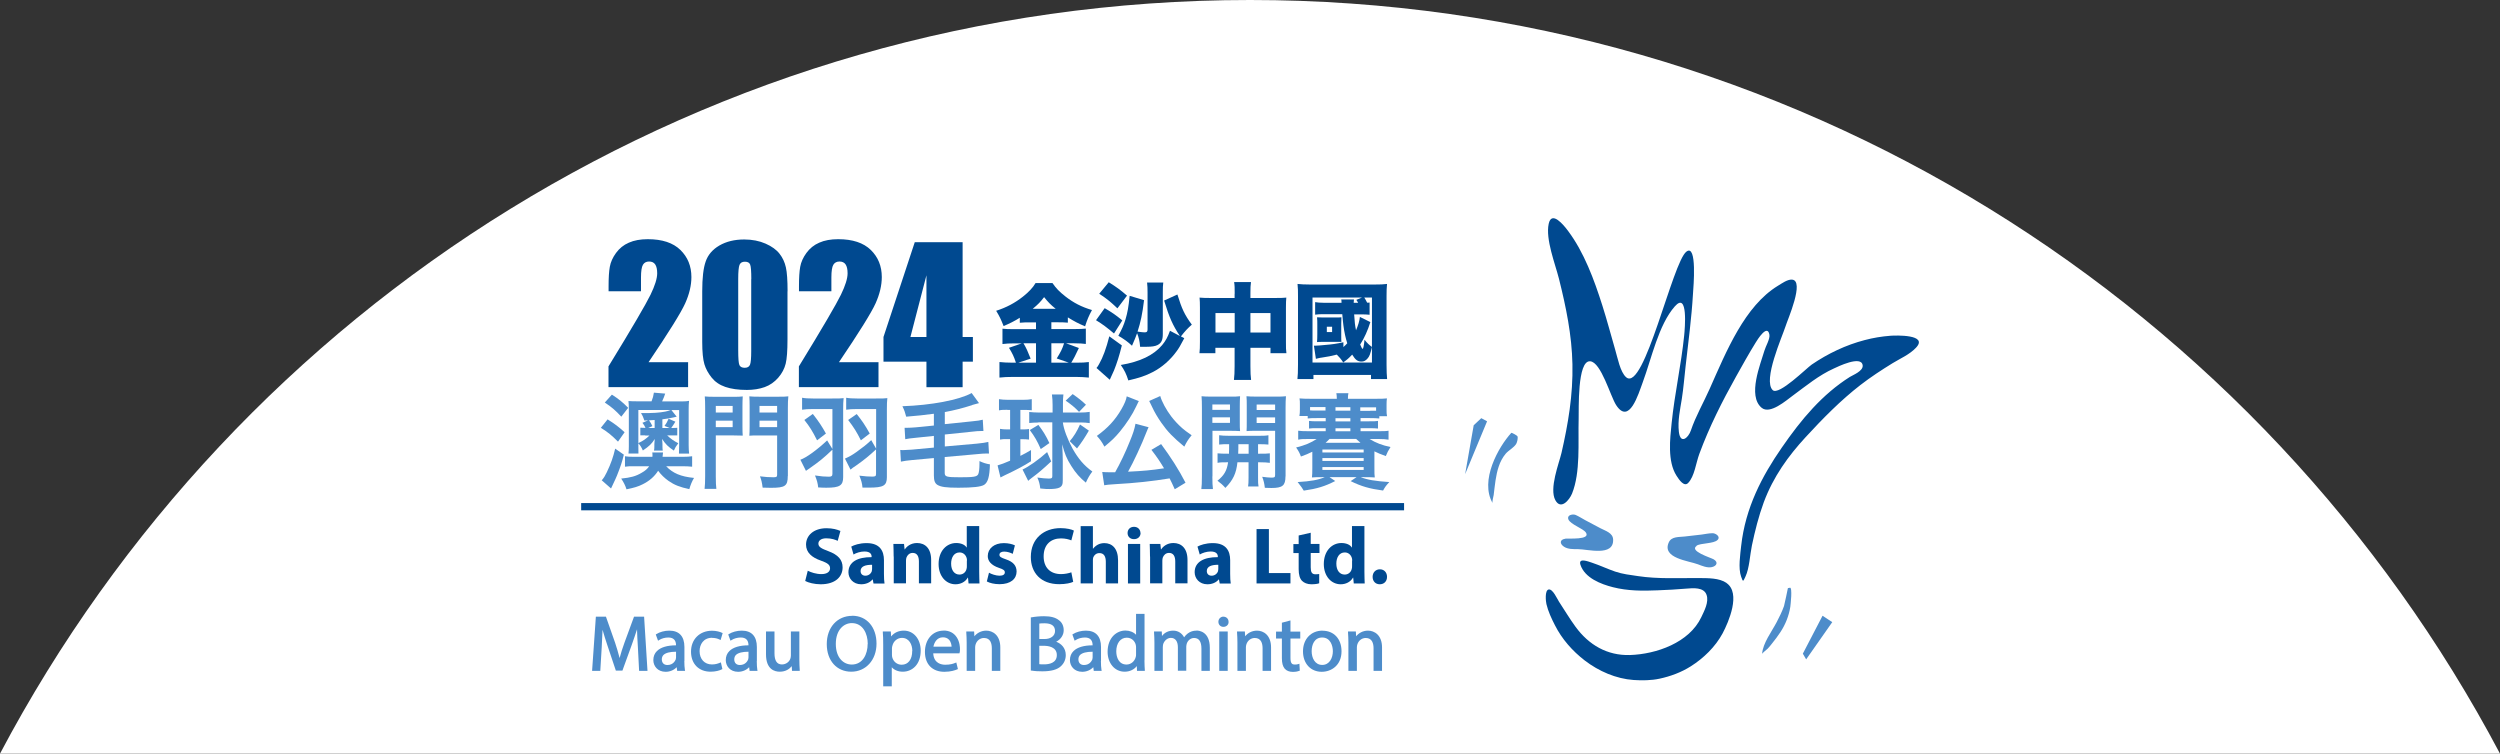 <?xml version="1.0" encoding="UTF-8"?>
<svg id="_图层_2" data-name="图层 2" xmlns="http://www.w3.org/2000/svg" viewBox="0 0 265.37 80">
  <rect x="0" y="0" width="265.37" height="80" fill="#333333" stroke="none"/>
  <defs>
    <style>
      .cls-1 {
        fill: #fff;
      }

      .cls-2 {
        fill: #4d8cca;
      }

      .cls-3 {
        fill: #004990;
      }
    </style>
  </defs>
  <g id="_图层_2-2" data-name=" 图层 2">
    <g id="_图层_1-2" data-name=" 图层 1-2">
      <path class="cls-1" d="m0,80h265.37C240.22,32.43,190.25,0,132.69,0S25.15,32.43,0,80Z"/>
      <g>
        <path class="cls-3" d="m200.67,35.64c-.93.07-1.84.22-2.74.46-1.99.52-3.89,1.42-5.62,2.6-.52.35-3.5,3.33-4.14,2.71-1.07-1.04,1.02-5.7,1.35-6.74.22-.72,2.08-4.9.69-4.99-.48-.03-1.08.41-1.48.65-3.53,2.15-5.46,6.91-7.25,10.94-.65,1.47-1.48,2.89-2,4.43-.26.77-1.1,1.51-1.27.15-.14-1.2.13-2.37.31-3.5.18-1.14.27-2.31.4-3.45.29-2.58.64-5.15.79-7.76.04-.61.46-5.31-.7-4.43-1.47,1.1-4.48,14.95-6.39,13.34-.64-.54-.92-2.1-1.16-2.89-.46-1.59-.88-3.18-1.38-4.75-.87-2.74-1.94-5.63-3.62-7.88-.48-.65-1.76-2.22-2.07-.77-.35,1.64.69,4.24,1.09,5.83.75,2.99,1.37,6,1.43,9.07.07,3.25-.46,6.36-1.16,9.41-.26,1.11-1.33,3.8-.65,5.03.59,1.07,1.49-.03,1.77-.71.91-2.26.63-5.42.7-7.92.03-.97-.16-6.23,1.22-6.12,1.16.08,2.15,3.71,2.76,4.65,1.39,2.14,2.36-1.17,2.82-2.41.95-2.56,1.68-6.11,3.41-8.07,1.42-1.61,1.07,2.33.99,3.11-.32,3.13-1.01,6.15-1.33,9.29-.17,1.66-.46,4.05.52,5.58.29.46.81,1.2,1.23.77.68-.7.83-2.12,1.19-3.09,1.07-2.9,2.44-5.6,3.9-8.21.68-1.22,1.36-2.44,2.09-3.62.16-.26,1.24-2.02,1.45-.82.08.45-.41,1.25-.53,1.69-.4,1.39-1.83,4.8-.29,6.07.88.73,2.61-.79,3.28-1.28,1.44-1.06,2.79-2.18,4.39-2.9.35-.16,2.93-1.44,3.05-.32.06.6-1.02,1.01-1.36,1.22-2.93,1.85-5.14,4.48-7.23,7.51-2.09,3.02-3.86,6.36-4.31,10.44-.09.88-.33,2.36,0,3.26.21.59.2.53.45,0,.43-.9.48-2.3.69-3.31.33-1.57.72-3.12,1.26-4.59,1.02-2.74,2.61-4.92,4.43-6.9,1.84-2,3.74-3.93,5.83-5.55,1.1-.85,2.25-1.6,3.42-2.32.8-.49,1.79-.91,2.47-1.63,1.38-1.44-2.16-1.32-2.7-1.28"/>
        <path class="cls-3" d="m183.27,61.88c-.78-.54-1.99-.51-2.9-.52-2.18-.02-4.34.12-6.51-.21-.82-.12-1.63-.21-2.42-.48-.84-.29-1.64-.67-2.48-.95-.38-.12-1.45-.55-1.2.23.46,1.4,2.18,2.06,3.45,2.38,1.57.4,3.15.4,4.75.33,1.02-.04,2.04-.09,3.05-.18.7-.06,1.86-.17,2.14.67.26.76-.24,1.68-.56,2.36-1.28,2.71-4.77,3.93-7.58,4.02-2.41.07-4.37-1.08-5.77-3-.63-.86-1.17-1.78-1.76-2.67-.19-.29-.65-1.36-1.09-1.29-.44.09-.3,1.3-.24,1.55.18.77.54,1.54.9,2.24.74,1.47,1.86,2.74,3.17,3.75,1.49,1.14,3.32,1.94,5.19,2.07.89.06,1.88.05,2.75-.14,1.16-.25,2.3-.67,3.31-1.31,1.36-.86,2.61-2.07,3.38-3.5.65-1.22,1.96-4.27.42-5.34"/>
        <g>
          <path class="cls-2" d="m158.55,52.55c.13-1.02.21-2.07.54-3.04.16-.48.4-.94.72-1.33.17-.21.42-.38.64-.56.19-.15.37-.31.49-.5.1-.17.22-.63.13-.82-.04-.07-.61-.4-.65-.35-1.37,1.5-3.37,5.06-1.98,7.46-.08-.14.09-.7.11-.86"/>
          <path class="cls-2" d="m157.23,44.39c-.27.25-.53.5-.8.75l-.91,5.19c.78-1.87,1.55-3.74,2.33-5.61-.2-.11-.41-.22-.61-.33"/>
          <path class="cls-2" d="m191.37,69.39c.11.2.23.4.35.6.92-1.32,1.85-2.63,2.77-3.95l-1.03-.68c-.7,1.34-1.39,2.68-2.09,4.02"/>
          <path class="cls-2" d="m189.99,62.39l-.21.04s-.35,1.73-.41,1.9c-.21.59-.49,1.16-.78,1.71-.53,1.02-1.47,2.22-1.55,3.39,0-.11.5-.47.59-.57.17-.18.33-.37.48-.57.31-.39.62-.79.89-1.21.53-.81.89-1.72,1.04-2.68.02-.17.25-2.08-.05-2.02"/>
          <path class="cls-2" d="m180.08,57.93c.43-.3,1.84-.2,2.24-.62.05-.05.08-.1.1-.16.08-.31-.39-.56-.64-.55-.37,0-.77.09-1.14.14-.61.07-1.22.14-1.82.21-.59.07-1.4-.02-1.68.62-.77,1.69,2.13,1.96,3.09,2.33.45.17.98.4,1.47.3.52-.11.73-.52.2-.83-.29-.17-2.62-.87-1.81-1.42"/>
          <path class="cls-2" d="m166.13,57.19c-.61.1-.56.55-.12.84.42.28,1,.26,1.48.26,1.03,0,3.83.82,3.74-1.03-.03-.7-.82-.91-1.35-1.19-.53-.29-1.08-.57-1.62-.86-.33-.18-.67-.4-1.01-.55-.24-.1-.76-.04-.8.28,0,.06,0,.13.03.19.22.54,1.57.96,1.86,1.4.54.81-1.88.6-2.21.65"/>
        </g>
        <path class="cls-3" d="m85.74,60.58c.35.18.89.36,1.45.36.6,0,.92-.25.92-.62s-.27-.56-.97-.81c-.96-.33-1.58-.86-1.58-1.7,0-.98.82-1.74,2.18-1.74.65,0,1.13.14,1.47.29l-.29,1.05c-.23-.11-.64-.27-1.21-.27s-.84.26-.84.56c0,.37.33.53,1.07.81,1.02.38,1.5.91,1.5,1.72,0,.97-.74,1.79-2.33,1.79-.66,0-1.31-.17-1.64-.35l.27-1.08h0Z"/>
        <path class="cls-3" d="m92.72,61.93l-.08-.42h-.03c-.27.33-.7.51-1.2.51-.85,0-1.35-.62-1.35-1.28,0-1.09.98-1.61,2.46-1.6v-.06c0-.22-.12-.54-.76-.54-.43,0-.88.15-1.16.32l-.24-.84c.29-.16.86-.37,1.63-.37,1.4,0,1.84.82,1.84,1.81v1.46c0,.4.02.79.06,1.02h-1.17,0Zm-.15-1.98c-.68,0-1.22.15-1.22.66,0,.33.22.5.51.5.33,0,.59-.21.68-.48.02-.07.03-.15.03-.22v-.45h0Z"/>
        <path class="cls-3" d="m94.86,59.08c0-.52-.02-.97-.03-1.34h1.13l.06.57h.03c.17-.27.6-.67,1.29-.67.86,0,1.5.57,1.5,1.8v2.48h-1.3v-2.32c0-.54-.19-.91-.66-.91-.36,0-.57.25-.66.49-.03.08-.05.21-.05.33v2.41h-1.3v-2.85h0Z"/>
        <path class="cls-3" d="m103.94,55.85v4.83c0,.47.02.97.03,1.25h-1.16l-.06-.62h-.02c-.27.47-.77.71-1.31.71-.99,0-1.79-.85-1.79-2.15,0-1.41.87-2.23,1.87-2.23.51,0,.92.18,1.1.47h.02v-2.27h1.32Zm-1.3,3.66c0-.07,0-.16-.02-.23-.08-.35-.36-.64-.76-.64-.59,0-.9.53-.9,1.19,0,.71.35,1.16.89,1.16.38,0,.68-.26.75-.62.03-.09.03-.19.03-.3v-.55h.01Z"/>
        <path class="cls-3" d="m104.98,60.79c.24.15.74.32,1.12.32s.56-.14.56-.35-.13-.32-.62-.48c-.86-.29-1.2-.76-1.19-1.26,0-.78.67-1.37,1.7-1.37.49,0,.92.11,1.18.24l-.23.9c-.19-.1-.55-.24-.91-.24-.32,0-.5.13-.5.34s.16.3.68.48c.8.27,1.13.68,1.14,1.29,0,.78-.62,1.35-1.81,1.35-.55,0-1.04-.12-1.35-.29,0,0,.23-.93.23-.93Z"/>
        <path class="cls-3" d="m113.92,61.76c-.24.12-.78.25-1.48.25-1.99,0-3.02-1.24-3.02-2.89,0-1.97,1.4-3.06,3.15-3.06.68,0,1.19.14,1.42.26l-.27,1.04c-.27-.11-.63-.21-1.1-.21-1.04,0-1.84.62-1.84,1.91,0,1.16.68,1.88,1.85,1.88.39,0,.83-.09,1.09-.19l.2,1.02h0Z"/>
        <path class="cls-3" d="m114.71,55.85h1.3v2.39h.02c.14-.18.31-.32.51-.43.19-.1.44-.16.68-.16.83,0,1.46.57,1.46,1.83v2.45h-1.3v-2.3c0-.55-.19-.92-.68-.92-.34,0-.56.22-.65.45-.03.09-.04.2-.04.29v2.48h-1.3s0-6.08,0-6.08Z"/>
        <path class="cls-3" d="m121.07,56.58c0,.36-.27.65-.7.65s-.68-.29-.68-.65c0-.38.27-.66.68-.66s.68.28.69.66h0Zm-1.34,5.35v-4.19h1.3v4.19h-1.3Z"/>
        <path class="cls-3" d="m122.07,59.08c0-.52-.02-.97-.03-1.34h1.13l.06.57h.03c.17-.27.6-.67,1.29-.67.86,0,1.5.57,1.5,1.8v2.48h-1.3v-2.32c0-.54-.19-.91-.66-.91-.36,0-.57.25-.66.49-.03.08-.05.21-.05.33v2.41h-1.3v-2.85h0Z"/>
        <path class="cls-3" d="m129.47,61.93l-.08-.42h-.03c-.27.33-.7.51-1.2.51-.85,0-1.35-.62-1.35-1.28,0-1.09.98-1.61,2.46-1.6v-.06c0-.22-.12-.54-.76-.54-.43,0-.88.15-1.16.32l-.24-.84c.29-.16.86-.37,1.63-.37,1.4,0,1.84.82,1.84,1.81v1.46c0,.4.02.79.06,1.02h-1.17Zm-.15-1.98c-.68,0-1.22.15-1.22.66,0,.33.22.5.51.5.33,0,.59-.21.68-.48.02-.07.03-.15.03-.22v-.45h0Z"/>
        <path class="cls-3" d="m133.38,56.16h1.31v4.67h2.29v1.1h-3.6v-5.77h0Z"/>
        <path class="cls-3" d="m139.13,56.54v1.2h.93v.96h-.93v1.52c0,.51.12.74.51.74.16,0,.29-.02.39-.03v.98c-.16.07-.47.11-.84.11-.42,0-.77-.15-.98-.36-.24-.25-.36-.65-.36-1.24v-1.71h-.56v-.96h.56v-.91l1.28-.29h0Z"/>
        <path class="cls-3" d="m144.83,55.85v4.83c0,.47.02.97.03,1.25h-1.16l-.06-.62h-.02c-.27.47-.77.71-1.31.71-.99,0-1.79-.85-1.79-2.15,0-1.41.87-2.23,1.87-2.23.51,0,.92.18,1.1.47h.02v-2.27h1.32Zm-1.3,3.66c0-.07,0-.16-.02-.23-.08-.35-.36-.64-.76-.64-.59,0-.9.53-.9,1.19,0,.71.35,1.16.89,1.16.38,0,.68-.26.75-.62.03-.09.03-.19.03-.3v-.55h0Z"/>
        <path class="cls-3" d="m145.7,61.23c0-.46.32-.8.77-.8s.76.33.76.8-.31.79-.77.79-.76-.33-.76-.79Z"/>
        <path class="cls-2" d="m67.3,65.46l-1.01,2.75c-.21.58-.39,1.14-.52,1.64-.14-.56-.31-1.11-.48-1.63l-.97-2.76h-1.07l-.4,5.75h.87l.15-2.47c.04-.63.06-1.3.09-1.89.14.5.31,1.04.5,1.61l.91,2.72h.7l.99-2.73c.23-.64.41-1.19.56-1.65.01.5.04,1.13.09,1.88l.13,2.53h.89l-.36-5.75h-1.07,0Z"/>
        <path class="cls-2" d="m72.65,70.17v-1.49c0-1.14-.56-1.74-1.61-1.74-.49,0-1.01.14-1.37.37l-.06.04.24.66.1-.06c.27-.18.64-.28.99-.28.54,0,.82.28.82.83-.93,0-1.62.21-2.02.6-.26.25-.39.58-.39.97,0,.62.45,1.24,1.31,1.24.45,0,.88-.18,1.17-.49l.05.39h.84l-.02-.1c-.04-.25-.06-.57-.06-.95h.01Zm-.89-.99v.61c0,.06-.01.13-.03.2-.06.15-.28.6-.89.6-.37,0-.59-.23-.59-.6,0-.19.06-.35.18-.47.23-.22.67-.34,1.33-.34Z"/>
        <path class="cls-2" d="m75.59,67.71c.3,0,.57.06.8.18l.1.05.22-.74-.07-.03c-.2-.1-.6-.22-1.06-.22-1.31,0-2.23.91-2.23,2.22s.84,2.13,2.08,2.13c.53,0,.97-.13,1.19-.25l.06-.03-.16-.71-.1.04c-.19.08-.46.18-.85.18-.78,0-1.31-.56-1.31-1.41,0-.71.41-1.42,1.32-1.42h0Z"/>
        <path class="cls-2" d="m80.34,70.17v-1.49c0-1.14-.56-1.74-1.61-1.74-.49,0-1.01.14-1.37.37l-.06.04.24.66.1-.06c.27-.18.64-.28.99-.28.54,0,.82.28.82.83-.93,0-1.62.21-2.02.6-.26.25-.39.58-.39.97,0,.62.45,1.24,1.31,1.24.45,0,.88-.18,1.17-.49l.05.39h.84l-.02-.1c-.04-.25-.06-.57-.06-.95h.01Zm-.89-.99v.61c0,.06-.01.13-.03.2-.06.15-.28.6-.89.6-.37,0-.59-.23-.59-.6,0-.19.06-.35.18-.47.23-.22.67-.34,1.33-.34Z"/>
        <path class="cls-2" d="m84.85,70.03v-3h-.9v2.55c0,.11-.02.24-.06.35-.1.29-.43.6-.89.6-.53,0-.79-.4-.79-1.19v-2.31h-.9v2.43c0,1.6.92,1.84,1.46,1.84.65,0,1.05-.31,1.27-.59l.03.5h.82v-.1c-.02-.34-.04-.68-.04-1.09h0Z"/>
        <path class="cls-2" d="m90.46,65.37c-1.59,0-2.7,1.23-2.7,3s1.07,2.93,2.6,2.93,2.68-1.22,2.68-2.98-1.04-2.96-2.58-2.96h0Zm1.64,2.98c0,1.09-.52,2.19-1.69,2.19-.84,0-1.69-.68-1.69-2.19s.86-2.21,1.7-2.21c1.16,0,1.69,1.11,1.69,2.21h0Z"/>
        <path class="cls-2" d="m95.95,66.94c-.57,0-1.03.21-1.36.62l-.03-.53h-.85v.1c.03.35.04.74.04,1.3v4.42h.91v-2.02c.27.3.69.47,1.17.47.51,0,.98-.2,1.32-.56.38-.4.58-.98.58-1.68,0-1.23-.75-2.12-1.79-2.12h0Zm.88,2.16c0,.9-.43,1.46-1.12,1.46-.48,0-.88-.32-1-.79-.02-.07-.03-.16-.03-.27v-.69c0-.09.02-.19.05-.28.12-.48.53-.82,1.01-.82.76,0,1.1.7,1.1,1.39h-.01Z"/>
        <path class="cls-2" d="m100.16,66.94c-1.16,0-1.98.93-1.98,2.26s.81,2.11,2.06,2.11c.7,0,1.16-.17,1.37-.26l.07-.03-.17-.7-.1.04c-.24.1-.54.2-1.08.2-.37,0-1.21-.12-1.27-1.21h2.78l.02-.07c.03-.09.04-.19.04-.37,0-.22-.03-.79-.35-1.27-.3-.46-.78-.71-1.39-.71h0Zm.85,1.7h-1.93c.08-.41.36-.99,1.01-.99.26,0,.47.08.63.24.23.23.28.57.29.75Z"/>
        <path class="cls-2" d="m104.7,66.94c-.59,0-1.02.29-1.27.6l-.03-.51h-.83v.12c.02.34.04.65.04,1.05v3.01h.9v-2.5c0-.1.02-.22.05-.31.13-.41.48-.68.89-.68.69,0,.83.6.83,1.1v2.39h.9v-2.48c0-1.32-.81-1.79-1.5-1.79h.02Z"/>
        <path class="cls-2" d="m112.11,68.12c.49-.25.8-.71.8-1.22,0-.46-.18-.83-.5-1.06-.36-.29-.85-.43-1.59-.43-.47,0-.98.05-1.33.12h-.07v5.65h.08c.33.06.72.08,1.14.08.94,0,1.59-.18,1.98-.55.34-.32.51-.72.51-1.18,0-.77-.51-1.22-1.01-1.41h-.01Zm.07,1.41c0,.86-.84.99-1.35.99-.23,0-.39,0-.51-.02v-1.95h.5c.41,0,1.36.1,1.36.98Zm-1.86-1.7v-1.64c.12-.02.29-.03.55-.03.75,0,1.12.28,1.12.82,0,.51-.45.85-1.11.85h-.56Z"/>
        <path class="cls-2" d="m116.87,70.17v-1.49c0-1.14-.56-1.74-1.61-1.74-.49,0-1.01.14-1.37.37l-.06.04.24.66.1-.06c.27-.18.64-.28.99-.28.54,0,.82.28.82.83-.93,0-1.62.21-2.02.6-.26.25-.39.58-.39.97,0,.62.45,1.24,1.31,1.24.45,0,.88-.18,1.17-.49l.05.39h.84l-.02-.1c-.04-.25-.06-.57-.06-.95h.01Zm-.89-.99v.61c0,.06-.01.13-.03.2-.06.15-.28.6-.89.6-.37,0-.59-.23-.59-.6,0-.19.06-.35.18-.47.23-.22.67-.34,1.33-.34Z"/>
        <path class="cls-2" d="m121.49,70.1v-4.94h-.9v2.22c-.26-.28-.67-.45-1.13-.45s-.92.19-1.26.53c-.41.41-.63,1.02-.63,1.72,0,1.23.76,2.12,1.81,2.12.54,0,1.01-.23,1.29-.6l.02.51h.83v-.1c-.01-.13-.04-.58-.04-1.02h.01Zm-.9-1.35v.69c0,.12,0,.21-.03.29-.12.48-.52.81-.98.81-.81,0-1.09-.75-1.09-1.4,0-.87.45-1.45,1.11-1.45.54,0,.87.38.96.76.03.12.03.23.03.29h0Z"/>
        <path class="cls-2" d="m127.02,66.94c-.37,0-.65.09-.94.3-.15.11-.28.25-.39.41-.23-.44-.65-.71-1.15-.71s-.91.19-1.2.57l-.02-.48h-.82v.12c.02.34.04.65.04,1.05v3.01h.89v-2.51c0-.11.02-.24.04-.33.11-.33.41-.66.82-.66.47,0,.74.37.74,1v2.49h.89v-2.56c0-.12.03-.23.06-.34.1-.29.38-.58.77-.58.52,0,.78.38.78,1.14v2.35h.89v-2.45c0-1.74-1.17-1.83-1.41-1.83h.01Z"/>
        <rect class="cls-2" x="129.42" y="67.03" width=".9" height="4.18"/>
        <path class="cls-2" d="m129.88,65.45c-.31,0-.55.24-.55.55s.22.54.53.54c.17,0,.31-.06.41-.16.1-.1.15-.23.14-.37,0-.32-.23-.55-.54-.55h0Z"/>
        <path class="cls-2" d="m133.44,66.94c-.59,0-1.02.29-1.27.6l-.03-.51h-.83v.12c.02.34.04.65.04,1.05v3.01h.9v-2.5c0-.1.02-.22.05-.31.13-.41.48-.68.89-.68.69,0,.83.6.83,1.1v2.39h.9v-2.48c0-1.32-.81-1.79-1.5-1.79h.02Z"/>
        <path class="cls-2" d="m136.97,65.86l-.9.24v.94h-.62v.74h.62v2.09c0,.52.1.87.3,1.11.19.22.5.34.86.34s.58-.07.68-.11l.06-.02-.04-.74-.11.04c-.11.04-.24.05-.39.05-.24,0-.45-.08-.45-.69v-2.07h1.04v-.74h-1.04v-1.18h-.01Z"/>
        <path class="cls-2" d="m140.39,66.94c-1.23,0-2.08.9-2.08,2.2s.82,2.17,1.99,2.17c1.01,0,2.1-.68,2.1-2.18,0-1.31-.81-2.18-2.01-2.18h0Zm1.09,2.19c0,.7-.35,1.45-1.13,1.45s-1.12-.75-1.12-1.45.29-1.46,1.12-1.46c.89,0,1.13.91,1.13,1.45h0Z"/>
        <path class="cls-2" d="m145.22,66.94c-.59,0-1.02.29-1.27.6l-.03-.51h-.83v.12c.02.34.04.65.04,1.05v3.01h.9v-2.5c0-.1.02-.22.05-.31.13-.41.48-.68.89-.68.69,0,.83.6.83,1.1v2.39h.9v-2.48c0-1.32-.81-1.79-1.5-1.79h.02Z"/>
        <path class="cls-3" d="m73.04,38.47v2.62h-8.45v-2.2c2.51-4.09,3.99-6.63,4.46-7.6s.71-1.73.71-2.28c0-.42-.07-.73-.21-.94-.14-.21-.36-.31-.65-.31s-.51.11-.65.34-.21.68-.21,1.36v1.46h-3.44v-.56c0-.86.04-1.54.13-2.04s.31-.99.66-1.47c.35-.48.8-.85,1.36-1.09.56-.25,1.23-.37,2.01-.37,1.53,0,2.68.38,3.46,1.14s1.17,1.72,1.17,2.88c0,.88-.22,1.81-.66,2.79-.44.98-1.74,3.07-3.89,6.25h4.21v.02Z"/>
        <path class="cls-3" d="m83.59,30.92v5.13c0,1.17-.06,2.02-.19,2.55-.13.53-.39,1.03-.79,1.49-.4.46-.88.8-1.44,1-.56.2-1.19.3-1.89.3-.92,0-1.68-.11-2.29-.32s-1.09-.54-1.45-.99-.62-.92-.77-1.42c-.15-.5-.23-1.29-.23-2.37v-5.37c0-1.41.12-2.47.37-3.17.24-.7.73-1.27,1.45-1.69.73-.42,1.6-.64,2.64-.64.84,0,1.6.15,2.26.44s1.16.65,1.49,1.08c.33.42.55.9.67,1.44.12.53.18,1.38.18,2.55h0Zm-3.84-1.29c0-.82-.04-1.33-.12-1.54-.08-.21-.26-.31-.56-.31s-.47.11-.57.33c-.09.22-.14.72-.14,1.52v7.51c0,.89.04,1.43.13,1.62.09.18.27.28.56.28s.47-.11.56-.32c.09-.22.13-.7.13-1.45v-7.64Z"/>
        <path class="cls-3" d="m93.25,38.47v2.62h-8.45v-2.2c2.51-4.09,3.99-6.63,4.46-7.6s.71-1.73.71-2.28c0-.42-.07-.73-.21-.94-.14-.21-.36-.31-.65-.31s-.51.11-.65.34-.21.68-.21,1.36v1.46h-3.44v-.56c0-.86.04-1.54.13-2.04s.31-.99.66-1.47c.35-.48.8-.85,1.36-1.09.56-.25,1.23-.37,2.01-.37,1.53,0,2.68.38,3.46,1.14s1.17,1.72,1.17,2.88c0,.88-.22,1.81-.66,2.79-.44.98-1.74,3.07-3.89,6.25h4.21v.02Z"/>
        <path class="cls-3" d="m102.18,25.71v10.06h1.09v2.62h-1.09v2.71h-3.84v-2.71h-4.56v-2.62l3.32-10.06h5.09-.01Zm-3.84,10.06v-6.55l-1.7,6.55h1.7Z"/>
        <path class="cls-3" d="m109.34,34.22c-.41,0-.73,0-1.09.04v-.53c-.65.4-1.02.58-1.72.88-.3-.75-.42-1.01-.79-1.62,1.09-.35,1.99-.83,2.84-1.5.61-.48,1.08-.98,1.34-1.44h1.8c.39.57.73.91,1.36,1.41.87.68,1.72,1.12,2.83,1.45-.34.63-.52,1.06-.73,1.73-.74-.31-1.15-.53-1.83-.95v.56c-.3-.03-.64-.04-1.1-.04h-.65v.72h2.41c.63,0,.99-.02,1.25-.05v1.63c-.28-.04-.71-.07-1.27-.07h-.83l1.36.5c-.32.7-.57,1.18-.81,1.56h.55c.59,0,.94-.02,1.32-.07v1.65c-.4-.04-.89-.07-1.36-.07h-6.69c-.56,0-1.01.02-1.44.07v-1.65c.41.04.83.07,1.42.07h.33c-.22-.66-.36-.96-.74-1.58l1.36-.47h-.78c-.51,0-.91.02-1.27.07v-1.63c.31.04.66.05,1.28.05h2.28v-.72h-.63Zm.63,2.22h-1.33c.31.52.45.85.76,1.63l-1.32.43h1.89v-2.06Zm2.09-3.66c-.56-.45-.83-.74-1.23-1.24-.39.51-.64.77-1.21,1.24h2.45,0Zm1.4,5.72l-1.29-.45c.44-.72.57-.97.78-1.61h-1.35v2.06h1.86Z"/>
        <path class="cls-3" d="m117.26,32.71c.85.5,1.16.72,1.87,1.3l-.88,1.39c-.73-.62-1.22-.99-1.91-1.41l.92-1.28Zm1.82,3.96c-.27,1.11-.53,1.9-.83,2.65-.05.13-.21.46-.45.99l-1.41-1.25c.09-.1.17-.21.27-.4.42-.73.77-1.69,1.09-2.96l1.34.97h0Zm-1.39-6.71c.81.5,1.21.79,1.94,1.42l-1.02,1.35c-.71-.68-1.11-1.01-1.93-1.55,0,0,1.01-1.22,1.01-1.22Zm3.75,1.9c-.18,1.49-.37,2.35-.69,3.34.26.04.59.08.74.08.25,0,.32-.07.32-.32v-3.92c0-.42-.01-.7-.05-1.05h1.72c-.04.29-.05.56-.05.99v4.47c0,.65-.15.97-.57,1.18-.24.12-.59.18-1.15.18-.22,0-.38,0-.69,0-.05-.61-.13-.96-.32-1.44-.16.44-.25.67-.54,1.33-.47-.44-.78-.66-1.45-1.06.4-.74.56-1.1.76-1.74.22-.75.32-1.3.44-2.5l1.52.46h.01Zm3.8,3.8c-.76-1.14-1.13-1.98-1.67-3.76l1.41-.64c.47,1.54.77,2.16,1.53,3.2-.45.4-.7.66-1.16,1.25l.36.19c-.47.89-.56,1.03-.81,1.38-.68.94-1.57,1.72-2.55,2.22-.75.39-1.44.62-2.58.88-.22-.69-.4-1.06-.8-1.64,2.04-.34,3.48-1.03,4.39-2.11.37-.44.6-.87.83-1.52l1.04.55h.01Z"/>
        <path class="cls-3" d="m131.06,31.18c0-.62,0-.86-.06-1.24h1.79c-.05.35-.06.61-.06,1.17v.52h2.7c.55,0,.79-.01,1.11-.04-.03.34-.04.55-.04,1.06v3.64c0,.62,0,.87.05,1.2h-1.69v-.57h-2.13v1.94c0,.69.02,1.08.07,1.47h-1.82c.05-.45.07-.81.07-1.47v-1.94h-2.04v.57h-1.69c.04-.33.05-.66.05-1.2v-3.65c0-.46-.01-.72-.04-1.05.38.03.6.04,1.1.04h2.62v-.44h0Zm-2.04,2.05v2.07h2.04v-2.07h-2.04Zm5.84,2.07v-2.07h-2.13v2.07h2.13Z"/>
        <path class="cls-3" d="m137.72,40.24c.04-.36.06-.8.06-1.53v-7.27c0-.51,0-.86-.05-1.3.39.04.74.06,1.26.06h7.01c.52,0,.85-.01,1.23-.06-.04.41-.05.75-.05,1.3v7.27c0,.65.02,1.17.06,1.53h-1.71v-.44h-6.11v.44h-1.7,0Zm7.1-8.65c.13.2.18.3.3.54.11,0,.15,0,.26-.02v1.3c-.23-.03-.57-.04-.98-.04h-.66c.05.8.09,1.17.2,1.69.22-.52.37-1,.41-1.42l1.11.55c-.26.85-.65,1.72-1.08,2.38.12.3.21.46.26.46.07,0,.14-.34.2-.97.28.36.5.56.79.77-.18.77-.26,1-.49,1.25-.18.2-.37.3-.6.3-.43,0-.66-.17-1.01-.74-.37.4-.58.57-.95.83-.24-.37-.42-.57-.68-.83-.36.09-.52.12-.78.18-.12.02-.4.07-.83.14-.07,0-.19.03-.33.06-.15.03-.16.03-.28.07l-.21-1.4c.13,0,.2,0,.21,0,.12,0,.6-.03,1.04-.08.73-.06,1.13-.12,1.88-.28v.51c.17-.15.24-.22.41-.4-.18-.55-.32-1.21-.41-1.9-.03-.18-.06-.57-.12-1.19h-1.94c-.38,0-.63,0-.94.05v-1.33c.25.04.52.07.93.07h1.87c0-.2,0-.22-.03-.35h1.35c-.02.14-.02.19-.03.35h.47c-.07-.14-.09-.18-.19-.31l.61-.25h-5.26v6.9h6.31v-6.9h-.82.01Zm-4.99,2.87c0-.29,0-.54-.03-.78.2,0,.4.02.63.02h1.31c.28,0,.5,0,.65-.02,0,.14-.02.35-.02.73v1.09c0,.5,0,.63.02.79-.19,0-.3,0-.54,0h-1.42c-.37,0-.47,0-.63.02.02-.25.03-.48.03-.86v-.98Zm1.01.79h.56v-.57h-.56v.57Z"/>
        <path class="cls-2" d="m64.5,44.52c.75.47,1.15.77,1.8,1.36l-.7,1c-.68-.68-1.04-.98-1.82-1.47l.71-.89h0Zm1.72,3.74c-.18.76-.34,1.24-.73,2.22-.04.12-.22.5-.52,1.14-.05.12-.06.14-.11.23l-.99-.87.04-.04c.21-.25.31-.42.5-.81.44-.92.68-1.6.89-2.51l.92.64Zm-1.27-6.37c.71.45,1.14.8,1.73,1.4l-.73.94c-.61-.66-1.01-1.01-1.75-1.5l.75-.84Zm5.76,7.6c.71.74,1.54,1.1,2.96,1.24-.21.34-.38.76-.5,1.19-1-.21-1.58-.44-2.2-.87-.45-.32-.78-.64-1.11-1.08-.39.62-.94,1.09-1.65,1.44-.47.24-.92.37-1.71.53-.12-.4-.3-.75-.56-1.14,1-.1,1.56-.25,2.16-.61.39-.22.6-.4.81-.7h-1.63c-.41,0-.65,0-.94.05v-1.11c.28.04.45.06.93.06h1.98c.01-.06.01-.07.01-.13,0-.13,0-.2-.02-.33h1.14c-.01.1-.03.25-.05.46h2.14c.43,0,.76-.02,1-.06v1.11c-.3-.03-.62-.05-1-.05h-1.78.02Zm-2.2-3.28c-.18,0-.36,0-.54,0v-.81c.17,0,.28.02.55.02-.09-.21-.19-.37-.33-.54l.61-.26-.4.02c-.11-.33-.18-.51-.36-.79,1.41,0,1.85-.03,2.58-.16.17-.03.4-.1.57-.17h-3.43v3.85c0,.37,0,.5.01.77h-1.06c.03-.24.04-.46.04-.77v-3.89c0-.41-.01-.64-.04-.91.27.02.56.03,1.01.03h1.44c.13-.32.2-.58.25-.92l1.2.1c-.11.33-.16.46-.33.83h1.91c.4,0,.63,0,.95-.06-.03.28-.04.56-.04.96v3.77c0,.33.02.64.05.87h-1.08c.01-.19.02-.53.02-.86v-3.76h-.82l.56.7c-.08.01-.19.04-.34.08-.34.08-.77.15-1.18.2v.92h.77l-.54-.22c.17-.23.31-.47.43-.76l.72.31c-.15.26-.28.45-.44.67h.08c.21,0,.35,0,.56-.02v.81c-.27,0-.34,0-.56,0h-.51c.37.35.69.58,1.18.83-.26.34-.33.46-.47.78-.6-.4-.89-.68-1.25-1.24.01.1.01.12.02.22l.02.31v.24c0,.23.01.31.03.47h-.93c.03-.15.04-.24.04-.47v-.23s.01-.21.04-.53c-.32.51-.58.76-1.26,1.22-.17-.37-.25-.51-.49-.78.55-.26.84-.47,1.19-.81h-.47l.04-.02Zm.97-1.63c-.23.02-.3.02-.59.04.13.16.25.37.36.61l-.44.2h.68v-.85h-.01Z"/>
        <path class="cls-2" d="m75.98,50.54c0,.66.02,1.05.06,1.35h-1.25c.04-.35.06-.74.06-1.36v-7.21c0-.58-.01-.89-.04-1.24.31.03.55.04,1.08.04h1.87c.55,0,.79,0,1.08-.04-.02.31-.03.59-.03,1.02v2.16c0,.52.01.74.03.98-.25,0-.6-.02-.97-.02h-1.89v4.32Zm0-6.75h1.79v-.7h-1.79v.7Zm0,1.55h1.79v-.69h-1.79v.69Zm7.64,5.19c0,1.06-.28,1.25-1.8,1.25-.19,0-.43,0-.87-.02-.06-.53-.14-.84-.28-1.2.53.07.95.1,1.42.1.33,0,.4-.04.4-.28v-4.16h-1.98c-.38,0-.75,0-.97.03.02-.25.03-.53.03-1v-2.16c0-.37-.01-.68-.03-1.02.31.03.53.04,1.08.04h1.96c.54,0,.78,0,1.1-.04-.04.39-.05.68-.05,1.23v7.22h0Zm-3-6.74h1.87v-.7h-1.87v.7Zm0,1.55h1.87v-.69h-1.87v.69Z"/>
        <path class="cls-2" d="m88.36,43.42h-2.09c-.47,0-.82.02-1.13.07v-1.27c.31.06.68.08,1.16.08h2.05c.64,0,.94,0,1.2-.04-.04.36-.05.67-.05,1.22v7.17c0,.88-.37,1.12-1.76,1.12-.21,0-.41,0-.89-.03-.05-.47-.13-.75-.34-1.27.65.1,1.06.13,1.48.13.27,0,.37-.08.37-.3v-2.57c-.89.85-1.38,1.25-2.31,1.9-.27.19-.35.24-.5.35l-.59-1.18c.63-.22,1.74-1.02,2.84-2.05l.56.91v-4.26.02Zm-2.08.52c.63.8.97,1.32,1.39,2.08l-.94.72c-.47-.95-.81-1.49-1.35-2.16l.9-.64Zm6.72-.52h-2.04c-.47,0-.83.02-1.14.07v-1.27c.31.06.68.08,1.16.08h2.02c.64,0,.93,0,1.19-.04-.04.32-.05.67-.05,1.22v7.17c0,.9-.36,1.11-1.9,1.11-.21,0-.35,0-.69,0-.04-.47-.12-.74-.33-1.27.66.08.97.1,1.37.1.32,0,.4-.05.4-.28v-2.61c-.74.69-1.28,1.13-2.12,1.72-.35.23-.39.26-.59.43l-.59-1.17c.51-.23.76-.37,1.25-.72.63-.45,1.06-.79,1.54-1.24l.52.91v-4.21h0Zm-2.06.53c.58.73.89,1.18,1.38,2.07l-.94.72c-.45-.9-.74-1.36-1.35-2.16l.91-.63Z"/>
        <path class="cls-2" d="m99.12,43.92c-.96.13-1.78.22-2.93.31-.12-.46-.18-.65-.4-1.11,3.03-.1,6.02-.66,7.35-1.4l.78,1.07c-.11.03-.28.07-.52.14-.36.1-.11.03-.23.08-1.03.33-1.87.54-2.88.73v1.28l2.82-.29c.71-.07.91-.1,1.21-.18l.07,1.2c-.12,0-.16,0-.25,0-.22,0-.6.02-.95.07l-2.9.3v1.27l3.41-.3c.64-.07.87-.1,1.21-.18l.07,1.23c-.14,0-.22,0-.3,0-.21,0-.56.02-.91.06l-3.49.31v1.68c0,.42.19.47,1.63.47s1.79-.05,1.93-.33c.08-.19.13-.55.13-1.14v-.25c.38.18.71.29,1.11.35-.04,1.32-.21,1.9-.61,2.17-.34.21-1.17.31-2.74.31-1.3,0-1.84-.08-2.22-.3-.27-.17-.38-.45-.38-1v-1.85l-2.29.21c-.57.06-.79.08-1.21.17l-.07-1.24c.14.02.19.02.26.02.15,0,.65-.03.94-.05l2.37-.22v-1.24l-1.83.19c-.72.07-.91.1-1.21.16l-.07-1.21c.13,0,.18,0,.24,0,.24,0,.6-.02.96-.05l1.91-.19v-1.24Z"/>
        <path class="cls-2" d="m106.93,43.5c-.41,0-.59,0-.89.06v-1.19c.27.04.56.07.95.07h1.59c.39,0,.65-.02.94-.07v1.18c-.28-.03-.52-.04-.87-.04h-.34v2.07h.23c.34,0,.43,0,.69-.04v1.12c-.24-.03-.44-.04-.69-.04h-.23v1.77c.51-.25.63-.33,1.13-.62v1.19c-.71.46-1.55.91-2.81,1.5-.11.06-.25.12-.43.22l-.31-1.28c.35-.1.74-.24,1.33-.5v-2.29h-.35c-.3,0-.5,0-.72.05v-1.14c.23.04.41.06.74.06h.33v-2.07h-.31.02Zm4.65,5.48c-.9.84-1.39,1.25-2.05,1.74-.14.1-.28.22-.39.32l-.6-1.2c.65-.3,1.66-1,2.61-1.85,0,0,.43.99.43.99Zm-1.36-4.13c-.37,0-.68.02-.97.05v-1.17c.31.03.61.06,1.02.06h1.46v-.8c0-.39-.02-.75-.07-1.12h1.22c-.04.32-.05.61-.05,1v.92h1.8c.39,0,.74-.02,1.04-.07v1.19c-.31-.04-.63-.07-.96-.07h-1.89c.09.73.5,1.8,1.02,2.76.61,1.09,1.23,1.82,2.11,2.45-.28.36-.47.7-.69,1.18-.63-.52-1.07-1.01-1.54-1.76-.5-.78-.71-1.31-.97-2.31.05,1.03.06,1.31.06,1.76v2.06c.01.44-.08.64-.36.78-.2.1-.58.15-1.06.15-.24,0-.45,0-.97-.06-.05-.47-.13-.77-.31-1.16.5.07.93.11,1.22.11s.37-.05.37-.26v-5.71h-1.51l.03.02Zm.25,2.81c-.37-.84-.64-1.32-1.16-2.01l.91-.55c.53.7.79,1.13,1.17,1.93l-.92.64h0Zm4.07-3.94c-.45-.47-.8-.76-1.42-1.19l.74-.7c.64.45.98.72,1.41,1.13l-.73.76Zm-.99,3.11c.42-.48.76-1.02,1.09-1.77l.94.65c-.4.7-.82,1.34-1.26,1.89l-.77-.77Z"/>
        <path class="cls-2" d="m120.89,42.56s-.06.1-.09.17c-.05.1-.02.06-.05.11-.04.07-.09.17-.14.29-.4.87-1.07,1.88-1.75,2.7-.51.61-.85.94-1.63,1.58-.26-.5-.47-.78-.8-1.14,1.16-.84,1.95-1.69,2.61-2.84.33-.58.5-.98.56-1.36l1.3.51v-.02Zm3.81,9.38c-.26-.59-.36-.78-.55-1.16-1.83.3-3.67.5-5.71.61-.83.06-.92.06-1.23.12l-.21-1.41c.23.02.47.03.77.03.24,0,.31,0,.6,0,.56-1,1.09-2.11,1.55-3.26.35-.85.5-1.3.61-1.89l1.39.37c-.06.13-.11.22-.21.48-.5,1.31-1.44,3.32-1.97,4.24,1.67-.08,2.42-.15,3.82-.36-.49-.81-.74-1.18-1.34-1.96l1.03-.61c1.03,1.39,1.88,2.72,2.59,4.1l-1.14.69v.02Zm-1.54-9.9c.15.57.63,1.46,1.17,2.17.33.43.7.83,1.16,1.24.27.23.41.34,1,.75-.35.42-.52.69-.78,1.21-1.2-1-1.77-1.58-2.44-2.54-.39-.56-.72-1.12-.97-1.66-.02-.06-.06-.13-.12-.25-.02-.05-.06-.13-.11-.22-.05-.09-.08-.15-.08-.18l1.16-.52h.01Z"/>
        <path class="cls-2" d="m128.69,50.57c0,.65.02,1.02.06,1.34h-1.23c.04-.32.06-.68.06-1.36v-7.26c0-.57-.01-.88-.04-1.23.3.03.57.04,1.09.04h1.92c.55,0,.79,0,1.08-.04-.02.32-.03.64-.03,1.02v1.69c0,.5,0,.7.03.99-.27-.02-.6-.03-.97-.03h-1.96v4.84h0Zm0-7.06h1.87v-.58h-1.87v.58Zm0,1.38h1.87v-.59h-1.87v.59Zm1.76,3.27c.02-.39.02-.51.02-1.01-.49,0-.77,0-1.06.04v-.99c.28.04.57.06,1.07.06h3.06c.52,0,.8,0,1.1-.06v.99c-.28-.03-.57-.04-1.1-.04v1.01h.16c.53,0,.79,0,1.09-.04v1.01c-.32-.04-.58-.06-1.09-.06h-.16v1.63c0,.51,0,.69.05.94h-1.11c.04-.26.05-.46.05-.95v-1.62h-1.18c-.12,1.17-.46,1.89-1.28,2.72-.27-.31-.49-.5-.84-.76.71-.57,1-1.07,1.13-1.96-.55,0-.84,0-1.12.06v-1.01c.3.03.56.04,1.1.04h.11,0Zm1-1.01c0,.33,0,.67-.02,1.01h1.11v-1.01h-1.09Zm5,3.42c0,.98-.32,1.23-1.5,1.23-.19,0-.34,0-.69-.02-.06-.5-.12-.74-.28-1.17.38.05.72.09.97.09.34,0,.4-.04.4-.29v-4.68h-2.07c-.37,0-.71,0-.96.03.02-.32.02-.5.02-.99v-1.69c0-.42,0-.7-.03-1.02.3.03.54.04,1.08.04h2.02c.53,0,.79,0,1.09-.04-.03.41-.04.67-.04,1.22v7.28h0Zm-3.06-7.05h1.96v-.58h-1.96v.58Zm0,1.38h1.96v-.59h-1.96v.59Z"/>
        <path class="cls-2" d="m137.93,44.15c.04-.21.05-.4.05-.73v-.47c0-.3,0-.46-.04-.66.33.03.65.04,1.16.04h2.8c0-.29-.02-.41-.05-.59h1.28c-.04.19-.05.31-.05.59h2.98c.51,0,.83,0,1.16-.04-.03.2-.04.35-.04.66v.5c0,.34,0,.51.05.73h-.82v.24c-.31-.03-.56-.04-1.01-.04h-.98v.34h.92c.51,0,.7,0,.93-.04v.81c-.26-.03-.46-.04-.93-.04h-.92v.32h1.95c.46,0,.73,0,1.02-.05v.95c-.32-.05-.57-.07-1.02-.07h-.99c.68.42,1.35.67,2.22.85-.23.35-.36.61-.5.96-.58-.21-.8-.3-1.21-.5v1.65c0,.66,0,.9.04,1.12-.34-.02-.55-.03-1.12-.03h-.37c.69.28,1.54.42,3.03.52-.39.43-.45.52-.66.9-1.42-.19-2.31-.44-3.44-1l.62-.42h-2.86l.6.41c-1.09.56-1.9.81-3.34,1.02-.11-.2-.32-.5-.65-.91,1.38-.08,2.22-.23,2.87-.52h-.23c-.57,0-.78,0-1.12.03.03-.26.04-.52.04-1.05v-1.68c-.42.21-.71.33-1.21.51-.13-.36-.25-.59-.51-.96.94-.23,1.57-.5,2.18-.9h-.93c-.45,0-.72,0-1.03.07v-.95c.28.04.56.05,1.03.05h1.89v-.32h-.83c-.47,0-.69,0-.94.04v-.81c.23.03.43.04.94.04h.83v-.34h-.9c-.45,0-.72,0-1.01.04v-.26h-.88Zm1.14-.59c.22.02.34.02.64.02h.99v-.37h-1.64v.35h0Zm1.3,4.47h4.38v-.31h-4.38v.31Zm0,.9h4.38v-.31h-4.38v.31Zm0,.95h4.38v-.3h-4.38v.3Zm4.04-2.88c-.2-.17-.28-.24-.46-.41h-2.82c-.16.17-.23.24-.42.41h3.7Zm-1.07-3.78h-1.58v.37h1.58v-.37Zm-1.58,1.17v.34h1.58v-.34h-1.58Zm1.58,1.39v-.32h-1.58v.32h1.58Zm2.11-2.18c.31,0,.42,0,.62,0v-.36h-1.68v.37h1.06Z"/>
        <rect class="cls-3" x="61.69" y="53.4" width="87.35" height=".77"/>
      </g>
    </g>
  </g>
</svg>